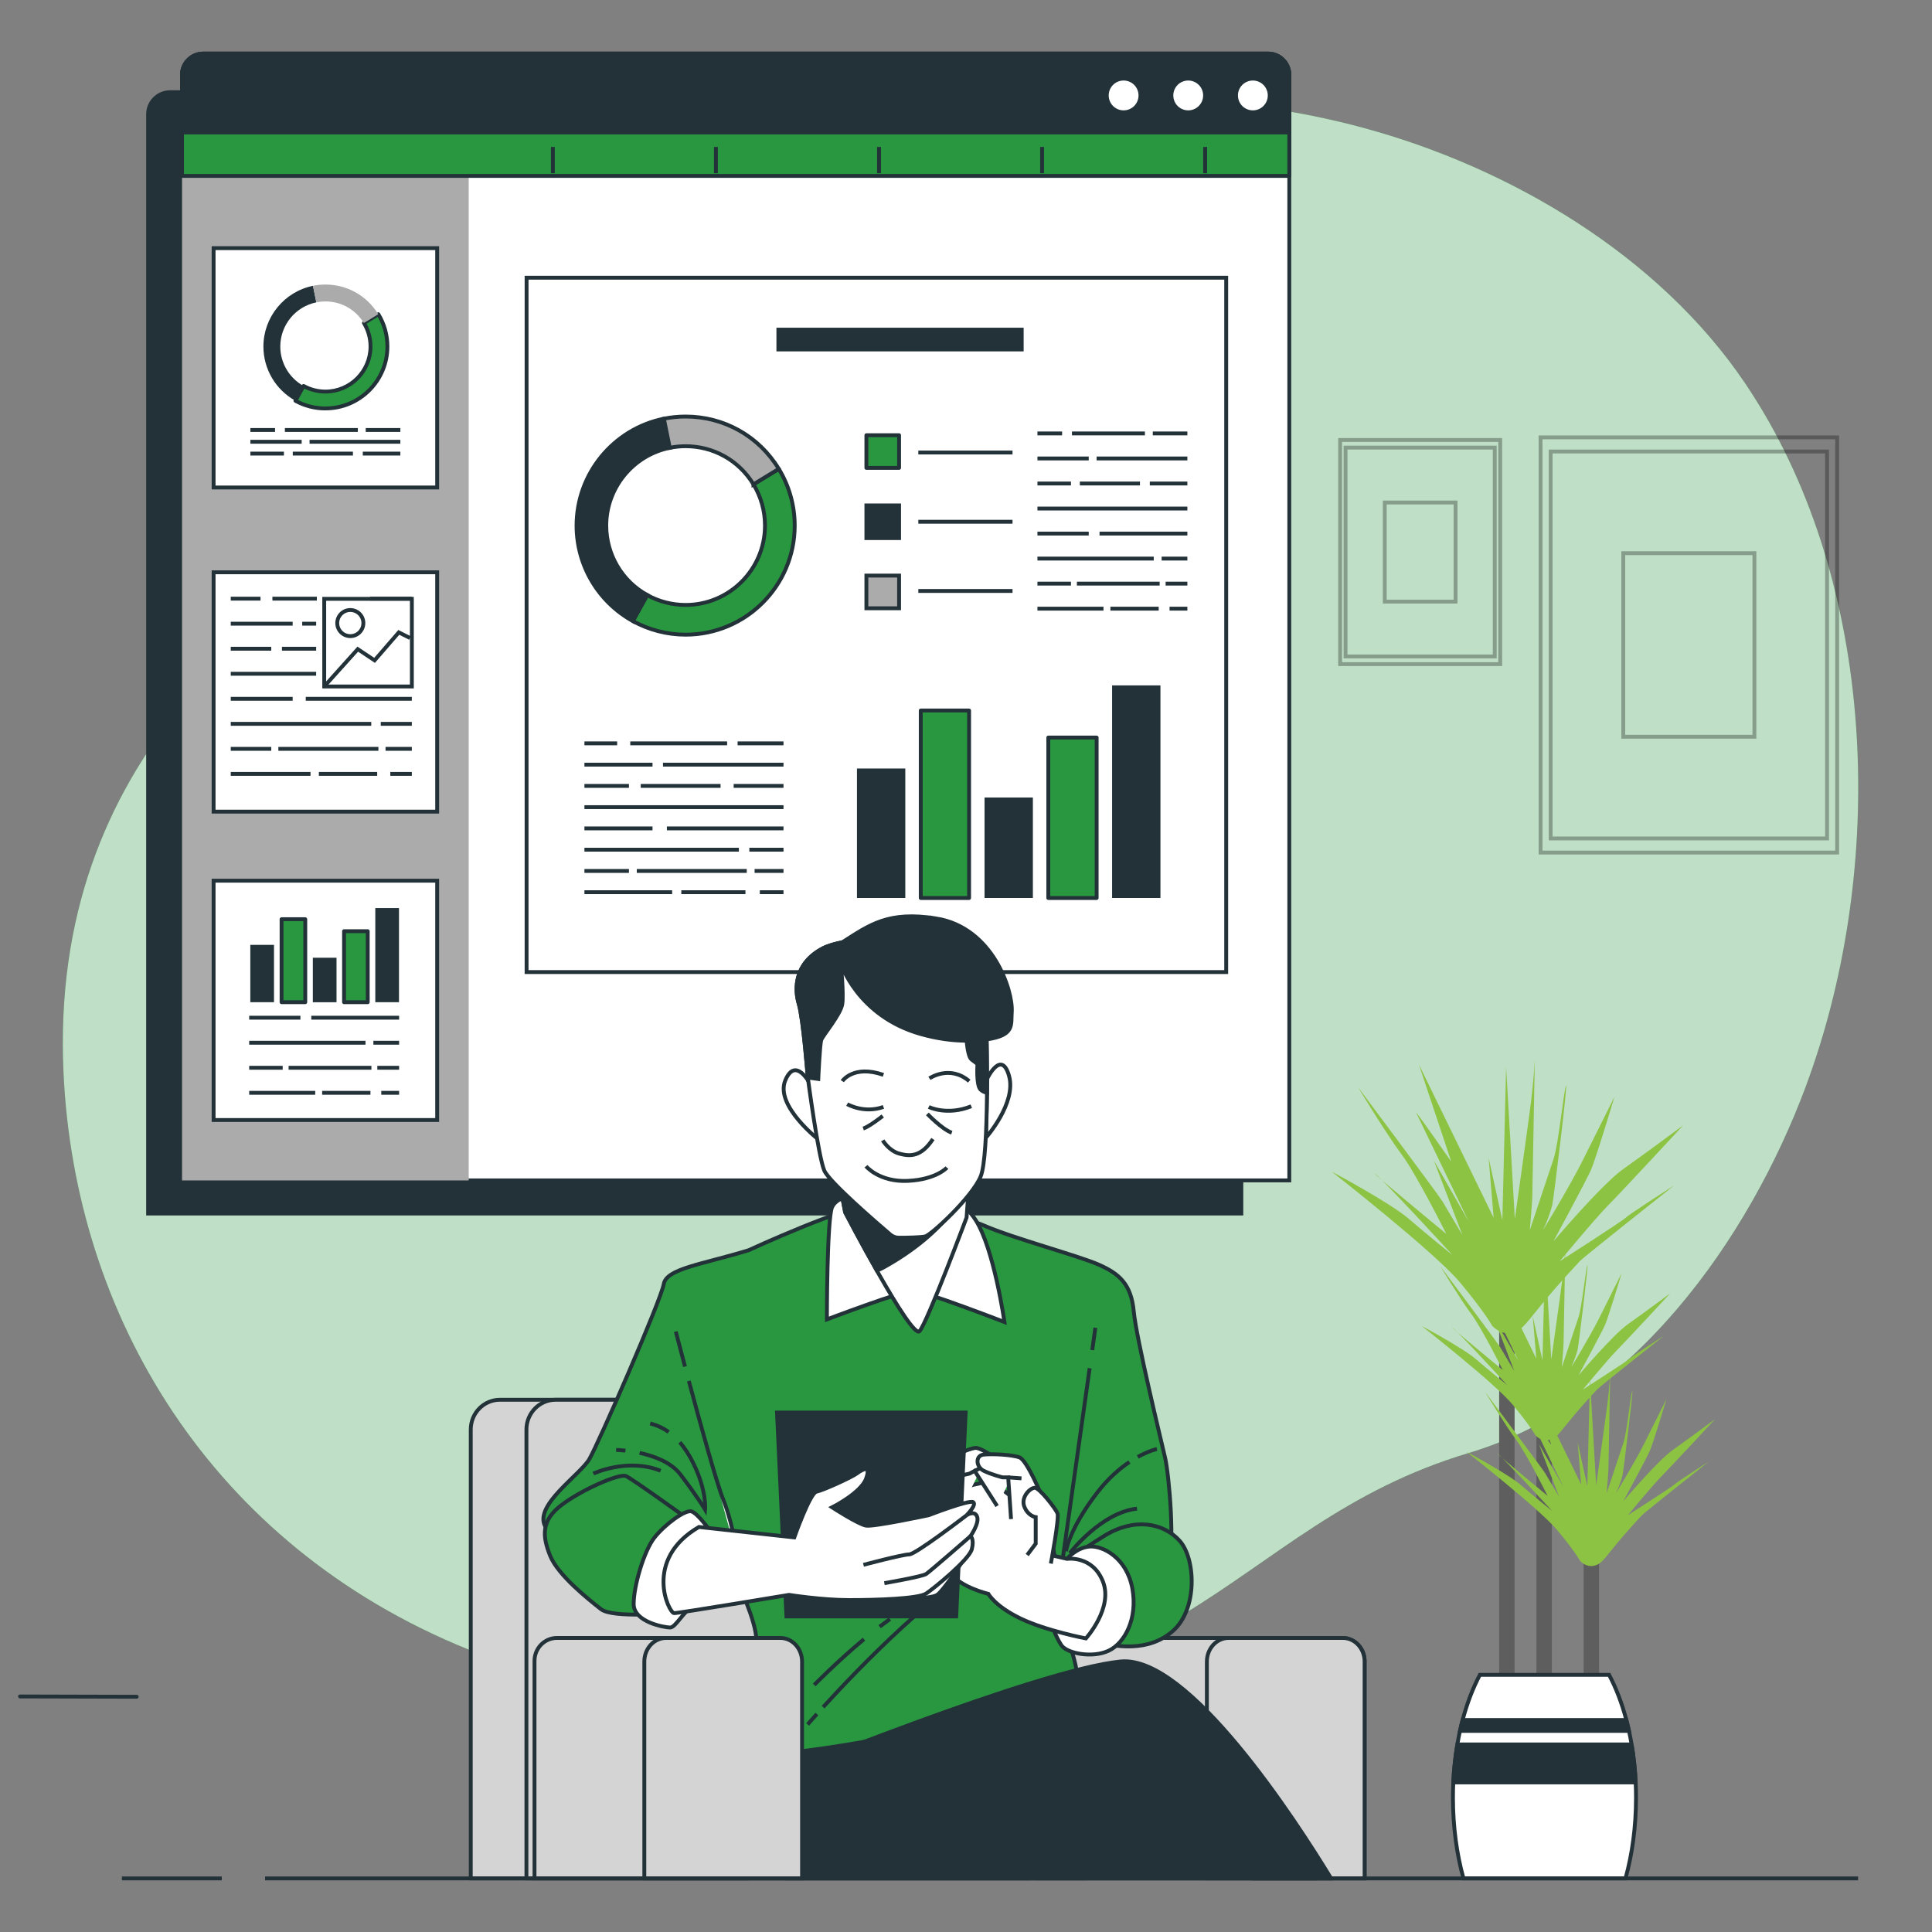 <svg xmlns="http://www.w3.org/2000/svg" id="Ebene_1" data-name="Ebene 1" viewBox="0 0 500 500"><rect x="0" y="0" width="500" height="500" fill="#808080" stroke="none"/><defs><style>      .cls-1, .cls-2, .cls-3, .cls-4, .cls-5, .cls-6, .cls-7 {        stroke: #233239;      }      .cls-1, .cls-8, .cls-9, .cls-6 {        fill: none;      }      .cls-1, .cls-4 {        stroke-linecap: round;        stroke-linejoin: round;      }      .cls-2, .cls-8, .cls-3, .cls-9, .cls-5, .cls-6, .cls-7 {        stroke-miterlimit: 10;      }      .cls-2, .cls-10 {        fill: #233239;      }      .cls-8 {        stroke: #000;      }      .cls-3, .cls-11 {        fill: #ababab;      }      .cls-9 {        stroke: #5e5e5e;        stroke-width: 4px;      }      .cls-12 {        opacity: .3;      }      .cls-4 {        fill: #289740;      }      .cls-5, .cls-13 {        fill: #fff;      }      .cls-14 {        fill: #289740;      }      .cls-15 {        fill: #8cc343;      }      .cls-7 {        fill: #d4d4d4;      }      .cls-13 {        opacity: .7;      }    </style></defs><line class="cls-1" x1="5.18" y1="439.04" x2="35.38" y2="439.12"></line><g><g><path class="cls-14" d="M467.31,281.26c-14.72,39.43-44.8,82.11-87.14,94.75-63.96,19.1-71.6,70.65-186.16,65.87-17.86-.74-34.37-3.26-49.54-7.26-8.15-2.15-15.92-4.75-23.29-7.75-66.93-27.11-101.84-86.77-104.74-149.19-3.83-82.1,53.46-121.24,90.69-144.15,37.23-22.91,82.1-111.7,194.76-107.89,17.18.59,34.31,2.94,50.92,7.44,37.91,10.26,76.44,32.95,98.83,66.12,1.68,2.49,3.28,5.04,4.82,7.64,29.97,50.84,30.91,120.66,10.84,174.42Z"></path><path class="cls-13" d="M467.31,281.26c-14.72,39.43-44.8,82.11-87.14,94.75-63.96,19.1-71.6,70.65-186.16,65.87-17.86-.74-34.37-3.26-49.54-7.26-8.15-2.15-15.92-4.75-23.29-7.75-66.93-27.11-101.84-86.77-104.74-149.19-3.83-82.1,53.46-121.24,90.69-144.15,37.23-22.91,82.1-111.7,194.76-107.89,17.18.59,34.31,2.94,50.92,7.44,37.91,10.26,76.44,32.95,98.83,66.12,1.68,2.49,3.28,5.04,4.82,7.64,29.97,50.84,30.91,120.66,10.84,174.42Z"></path></g><g class="cls-12"><rect class="cls-8" x="398.7" y="113.19" width="76.75" height="107.45"></rect><rect class="cls-8" x="401.31" y="116.85" width="71.53" height="100.14"></rect><rect class="cls-8" x="420.1" y="143.16" width="33.94" height="47.51"></rect></g><g class="cls-12"><rect class="cls-8" x="346.82" y="113.87" width="41.43" height="58"></rect><rect class="cls-8" x="348.23" y="115.84" width="38.61" height="54.05"></rect><rect class="cls-8" x="358.38" y="130.05" width="18.32" height="25.65"></rect></g><g><line class="cls-9" x1="399.62" y1="438.08" x2="399.62" y2="360.59"></line><line class="cls-9" x1="389.98" y1="439.64" x2="389.98" y2="332.63"></line><line class="cls-9" x1="411.84" y1="440.16" x2="411.84" y2="402.58"></line><path class="cls-15" d="M386.23,343.18s-1.93-3.55-8.38-11.28c-6.45-7.74-33.21-28.69-33.21-28.69,0,0,15.15,8.06,19.99,12.25,4.84,4.19,11.28,9.35,11.28,9.35,0,0-18.05-19.67-19.99-20.96-1.93-1.29,18.38,15.48,18.38,15.48,0,0-7.74-15.48-11.61-20.63-3.87-5.16-11.28-17.41-11.28-17.41,0,0,20.96,28.05,21.92,29.66.97,1.61,5.16,8.71,5.16,8.71l-7.42-19.34,9.03,15.8s-12.9-26.76-13.54-28.05c-.64-1.29,9.03,12.57,9.03,12.57l-8.38-25.15,19.34,39.66-1.29-15.48,3.55,16.12.97-39.66,2.26,39.33s3.55-25.15,4.19-30.31c.64-5.16.97-10.64.97-10.64,0,0-.64,34.18-.64,35.14s-.64,8.7-.64,8.7c0,0,4.84-14.51,6.13-18.38,1.29-3.87,2.58-17.09,3.22-19.02.64-1.93-3.22,29.66-3.55,30.95-.32,1.29-1.29,4.19-2.26,6.13-.97,1.93,7.09-11.61,9.99-17.41,2.9-5.8,8.38-16.77,8.38-16.77,0,0-4.84,16.12-6.13,19.02-1.29,2.9-9.67,18.38-9.67,18.38,0,0,12.57-14.83,18.06-18.7,5.48-3.87,15.48-11.28,15.48-11.28,0,0-16.12,17.41-19.34,20.63-3.22,3.22-12.57,14.51-12.57,14.51,0,0,16.12-10.32,17.09-11.28.97-.97,12.57-8.38,12.57-8.38,0,0-23.4,18.49-24.5,19.67-9.35,9.99-12.57,14.83-14.51,16.77-1.93,1.93-5.16,2.9-8.06,0Z"></path><path class="cls-15" d="M397.36,371.45s-1.37-2.51-5.93-7.98c-4.56-5.47-23.49-20.3-23.49-20.3,0,0,10.72,5.7,14.14,8.67,3.42,2.96,7.98,6.61,7.98,6.61,0,0-12.77-13.91-14.14-14.82-1.37-.91,13,10.95,13,10.95,0,0-5.47-10.95-8.21-14.6-2.74-3.65-7.98-12.31-7.98-12.31,0,0,14.82,19.84,15.51,20.98.68,1.14,3.65,6.16,3.65,6.16l-5.25-13.68,6.39,11.17s-9.12-18.93-9.58-19.84c-.46-.91,6.39,8.89,6.39,8.89l-5.93-17.79,13.68,28.05-.91-10.95,2.51,11.4.68-28.05,1.6,27.82s2.51-17.79,2.96-21.44c.46-3.65.68-7.53.68-7.53,0,0-.46,24.17-.46,24.86s-.46,6.16-.46,6.16l4.33-13c.91-2.74,1.82-12.09,2.28-13.45.46-1.37-2.28,20.98-2.51,21.89-.23.91-.91,2.96-1.6,4.33-.68,1.37,5.02-8.21,7.07-12.31,2.05-4.1,5.93-11.86,5.93-11.86,0,0-3.42,11.4-4.33,13.46-.91,2.05-6.84,13-6.84,13,0,0,8.89-10.49,12.77-13.23,3.88-2.74,10.95-7.98,10.95-7.98,0,0-11.4,12.31-13.68,14.6-2.28,2.28-8.89,10.26-8.89,10.26,0,0,11.4-7.3,12.09-7.98s8.89-5.93,8.89-5.93c0,0-16.55,13.08-17.33,13.91-6.61,7.07-8.89,10.49-10.26,11.86-1.37,1.37-3.65,2.05-5.7,0Z"></path><path class="cls-15" d="M408.97,404.01s-1.37-2.51-5.93-7.98c-4.56-5.47-23.49-20.3-23.49-20.3,0,0,10.72,5.7,14.14,8.67,3.42,2.96,7.98,6.61,7.98,6.61,0,0-12.77-13.91-14.14-14.82-1.37-.91,13,10.95,13,10.95,0,0-5.47-10.95-8.21-14.6-2.74-3.65-7.98-12.31-7.98-12.31,0,0,14.82,19.84,15.51,20.98.68,1.14,3.65,6.16,3.65,6.16l-5.25-13.68,6.39,11.17s-9.12-18.93-9.58-19.84c-.46-.91,6.39,8.89,6.39,8.89l-5.93-17.79,13.68,28.05-.91-10.95,2.51,11.4.68-28.05,1.6,27.82s2.51-17.79,2.96-21.44c.46-3.65.68-7.53.68-7.53,0,0-.46,24.17-.46,24.86s-.46,6.16-.46,6.16c0,0,3.42-10.26,4.33-13,.91-2.74,1.82-12.09,2.28-13.46.46-1.37-2.28,20.98-2.51,21.89-.23.91-.91,2.96-1.6,4.33-.68,1.37,5.02-8.21,7.07-12.31l5.93-11.86s-3.42,11.4-4.33,13.46c-.91,2.05-6.84,13-6.84,13,0,0,8.89-10.49,12.77-13.23,3.88-2.74,10.95-7.98,10.95-7.98,0,0-11.4,12.31-13.68,14.6-2.28,2.28-8.89,10.26-8.89,10.26,0,0,11.4-7.3,12.09-7.98.68-.68,8.89-5.93,8.89-5.93,0,0-16.55,13.08-17.33,13.91-6.61,7.07-8.89,10.49-10.26,11.86-1.37,1.37-3.65,2.05-5.7,0Z"></path><g><path class="cls-5" d="M420.68,486.13c1.74-6.24,2.72-13.34,2.72-20.89,0-1.33-.03-2.65-.09-3.95-.15-3.4-.51-6.69-1.05-9.83-.2-1.19-.43-2.37-.68-3.51-.21-.96-.44-1.89-.68-2.81-1.15-4.35-2.66-8.29-4.47-11.69h-33.44c-1.8,3.4-3.31,7.35-4.47,11.69-.25.92-.47,1.85-.68,2.81-.25,1.14-.48,2.32-.68,3.51-.53,3.14-.89,6.43-1.05,9.83-.06,1.3-.09,2.62-.09,3.95,0,7.55.99,14.65,2.72,20.89h41.93Z"></path><path class="cls-2" d="M420.9,445.14h-42.37c-.25.92-.47,1.85-.68,2.81h43.73c-.21-.96-.44-1.89-.68-2.81ZM422.26,451.46h-45.1c-.53,3.14-.89,6.43-1.05,9.83h47.19c-.15-3.4-.51-6.69-1.05-9.83Z"></path></g></g><g><path class="cls-2" d="M44.03,23.86h277.23v290.2H38.33V29.56c0-3.15,2.56-5.7,5.7-5.7Z"></path><g><g><path class="cls-5" d="M52.61,13.87h275.56c3.04,0,5.5,2.46,5.5,5.5v286.12H47.11V19.37c0-3.04,2.46-5.5,5.5-5.5Z"></path><path class="cls-11" d="M52.61,13.87h63.19c3.04,0,5.5,2.46,5.5,5.5v286.12H47.11V19.37c0-3.04,2.46-5.5,5.5-5.5Z"></path><path class="cls-4" d="M52.61,13.87h275.56c3.04,0,5.5,2.46,5.5,5.5v26.15H47.11v-26.15c0-3.04,2.46-5.5,5.5-5.5Z"></path><path class="cls-2" d="M52.61,13.87h275.56c3.04,0,5.5,2.46,5.5,5.5v14.92H47.11v-14.92c0-3.04,2.46-5.5,5.5-5.5Z"></path><path class="cls-5" d="M295.15,24.7c0-2.41-1.95-4.36-4.36-4.36s-4.36,1.95-4.36,4.36,1.95,4.36,4.36,4.36,4.36-1.95,4.36-4.36Z"></path><path class="cls-5" d="M311.87,24.7c0-2.41-1.95-4.36-4.36-4.36s-4.36,1.95-4.36,4.36,1.95,4.36,4.36,4.36,4.36-1.95,4.36-4.36Z"></path><path class="cls-5" d="M328.6,24.7c0-2.41-1.95-4.36-4.36-4.36s-4.36,1.95-4.36,4.36,1.95,4.36,4.36,4.36,4.36-1.95,4.36-4.36Z"></path></g><line class="cls-6" x1="143.08" y1="44.84" x2="143.08" y2="38.03"></line><line class="cls-6" x1="185.28" y1="44.84" x2="185.28" y2="38.03"></line><line class="cls-6" x1="227.49" y1="44.84" x2="227.49" y2="38.03"></line><line class="cls-6" x1="269.69" y1="44.84" x2="269.69" y2="38.03"></line><line class="cls-6" x1="311.89" y1="44.84" x2="311.89" y2="38.03"></line><g><rect class="cls-5" x="136.28" y="71.87" width="181.06" height="179.7"></rect><line class="cls-6" x1="237.66" y1="117.11" x2="262.04" y2="117.11"></line><line class="cls-6" x1="237.66" y1="135.03" x2="262.04" y2="135.03"></line><line class="cls-6" x1="237.66" y1="152.94" x2="262.04" y2="152.94"></line><g><line class="cls-6" x1="190.89" y1="192.38" x2="202.77" y2="192.38"></line><line class="cls-6" x1="163.11" y1="192.38" x2="188.18" y2="192.38"></line><line class="cls-6" x1="151.25" y1="192.38" x2="159.72" y2="192.38"></line><line class="cls-6" x1="171.58" y1="197.89" x2="202.77" y2="197.89"></line><line class="cls-6" x1="151.25" y1="197.89" x2="168.87" y2="197.89"></line><line class="cls-6" x1="189.87" y1="203.39" x2="202.77" y2="203.39"></line><line class="cls-6" x1="165.82" y1="203.39" x2="186.48" y2="203.39"></line><line class="cls-6" x1="151.25" y1="203.39" x2="162.77" y2="203.39"></line><line class="cls-6" x1="151.25" y1="208.89" x2="202.77" y2="208.89"></line><line class="cls-6" x1="172.59" y1="214.39" x2="202.77" y2="214.39"></line><line class="cls-6" x1="151.25" y1="214.39" x2="168.87" y2="214.39"></line><line class="cls-6" x1="193.93" y1="219.9" x2="202.77" y2="219.9"></line><line class="cls-6" x1="151.25" y1="219.9" x2="191.22" y2="219.9"></line><line class="cls-6" x1="195.29" y1="225.4" x2="202.77" y2="225.4"></line><line class="cls-6" x1="164.8" y1="225.4" x2="193.26" y2="225.4"></line><line class="cls-6" x1="151.25" y1="225.4" x2="162.77" y2="225.4"></line><line class="cls-6" x1="196.64" y1="230.9" x2="202.77" y2="230.9"></line><line class="cls-6" x1="176.32" y1="230.9" x2="192.92" y2="230.9"></line><line class="cls-6" x1="151.25" y1="230.9" x2="173.95" y2="230.9"></line></g><g><line class="cls-6" x1="298.34" y1="112.17" x2="307.29" y2="112.17"></line><line class="cls-6" x1="277.42" y1="112.17" x2="296.3" y2="112.17"></line><line class="cls-6" x1="268.49" y1="112.17" x2="274.87" y2="112.17"></line><line class="cls-6" x1="283.8" y1="118.65" x2="307.29" y2="118.65"></line><line class="cls-6" x1="268.49" y1="118.65" x2="281.76" y2="118.65"></line><line class="cls-6" x1="297.57" y1="125.13" x2="307.29" y2="125.13"></line><line class="cls-6" x1="279.46" y1="125.13" x2="295.02" y2="125.13"></line><line class="cls-6" x1="268.49" y1="125.13" x2="277.16" y2="125.13"></line><line class="cls-6" x1="268.49" y1="131.61" x2="307.29" y2="131.61"></line><line class="cls-6" x1="284.56" y1="138.09" x2="307.29" y2="138.09"></line><line class="cls-6" x1="268.49" y1="138.09" x2="281.76" y2="138.09"></line><line class="cls-6" x1="300.63" y1="144.56" x2="307.29" y2="144.56"></line><line class="cls-6" x1="268.49" y1="144.56" x2="298.59" y2="144.56"></line><line class="cls-6" x1="301.66" y1="151.04" x2="307.29" y2="151.04"></line><line class="cls-6" x1="278.7" y1="151.04" x2="300.12" y2="151.04"></line><line class="cls-6" x1="268.49" y1="151.04" x2="277.16" y2="151.04"></line><line class="cls-6" x1="302.68" y1="157.52" x2="307.29" y2="157.52"></line><line class="cls-6" x1="287.37" y1="157.52" x2="299.87" y2="157.52"></line><line class="cls-6" x1="268.49" y1="157.52" x2="285.58" y2="157.52"></line></g><g><path class="cls-4" d="M177.44,164.25c-4.78,0-9.51-1.22-13.67-3.53l3.73-6.72c3.02,1.68,6.46,2.56,9.94,2.56,11.33,0,20.54-9.22,20.54-20.54,0-3.78-1.03-7.47-2.99-10.68l6.56-4c2.69,4.41,4.12,9.49,4.12,14.68,0,15.57-12.66,28.23-28.23,28.23Z"></path><path class="cls-2" d="M163.77,160.73c-8.98-4.98-14.56-14.44-14.56-24.7,0-13.38,9.5-25.01,22.6-27.67l1.53,7.53c-9.52,1.93-16.44,10.4-16.44,20.13,0,7.47,4.06,14.36,10.6,17.98l-3.73,6.72Z"></path><path class="cls-3" d="M194.99,125.34c-3.77-6.18-10.33-9.86-17.55-9.86-1.38,0-2.76.14-4.1.41l-1.53-7.53c1.84-.37,3.74-.56,5.63-.56,9.92,0,18.94,5.06,24.11,13.55l-6.56,4Z"></path></g><rect class="cls-4" x="224.22" y="112.63" width="8.46" height="8.46"></rect><rect class="cls-2" x="224.22" y="130.8" width="8.46" height="8.46"></rect><rect class="cls-3" x="224.22" y="148.96" width="8.46" height="8.46"></rect><g><rect class="cls-10" x="221.78" y="198.89" width="12.51" height="33.51"></rect><rect class="cls-4" x="238.29" y="183.88" width="12.51" height="48.52"></rect><rect class="cls-10" x="254.8" y="206.39" width="12.51" height="26.01"></rect><rect class="cls-4" x="271.3" y="190.88" width="12.51" height="41.52"></rect><rect class="cls-10" x="287.81" y="177.38" width="12.51" height="55.02"></rect></g><rect class="cls-10" x="200.94" y="84.81" width="63.98" height="6.13"></rect></g><g><rect class="cls-5" x="55.28" y="64.22" width="57.86" height="61.94"></rect><g><path class="cls-4" d="M84.21,105.71c-2.72,0-5.4-.69-7.76-2l2.12-3.82c1.72.95,3.67,1.45,5.65,1.45,6.43,0,11.67-5.23,11.67-11.67,0-2.15-.59-4.24-1.7-6.07l3.73-2.27c1.53,2.51,2.34,5.39,2.34,8.34,0,8.84-7.19,16.03-16.03,16.03Z"></path><path class="cls-10" d="M76.44,103.71c-5.1-2.83-8.27-8.2-8.27-14.03,0-7.6,5.4-14.21,12.83-15.71l.87,4.28c-5.41,1.1-9.33,5.9-9.33,11.43,0,4.24,2.31,8.15,6.02,10.21l-2.12,3.82Z"></path><path class="cls-11" d="M94.17,83.61c-2.14-3.51-5.87-5.6-9.97-5.6-.79,0-1.57.08-2.33.23l-.87-4.28c1.05-.21,2.12-.32,3.2-.32,5.64,0,10.76,2.88,13.69,7.69l-3.73,2.27Z"></path></g><g><line class="cls-6" x1="94.65" y1="111.28" x2="103.61" y2="111.28"></line><line class="cls-6" x1="73.73" y1="111.28" x2="92.61" y2="111.28"></line><line class="cls-6" x1="64.8" y1="111.28" x2="71.18" y2="111.28"></line><line class="cls-6" x1="80.11" y1="114.33" x2="103.61" y2="114.33"></line><line class="cls-6" x1="64.8" y1="114.33" x2="78.07" y2="114.33"></line><line class="cls-6" x1="93.89" y1="117.39" x2="103.61" y2="117.39"></line><line class="cls-6" x1="75.77" y1="117.39" x2="91.34" y2="117.39"></line><line class="cls-6" x1="64.8" y1="117.39" x2="73.48" y2="117.39"></line></g></g><g><rect class="cls-5" x="55.28" y="148.11" width="57.86" height="61.94"></rect><g><line class="cls-6" x1="95.77" y1="154.93" x2="106.58" y2="154.93"></line><line class="cls-6" x1="70.5" y1="154.93" x2="82" y2="154.93"></line><line class="cls-6" x1="59.72" y1="154.93" x2="67.42" y2="154.93"></line><line class="cls-6" x1="78.21" y1="161.41" x2="81.82" y2="161.41"></line><line class="cls-6" x1="59.72" y1="161.41" x2="75.74" y2="161.41"></line><line class="cls-6" x1="72.97" y1="167.89" x2="81.82" y2="167.89"></line><line class="cls-6" x1="59.72" y1="167.89" x2="70.2" y2="167.89"></line><line class="cls-6" x1="59.72" y1="174.37" x2="81.82" y2="174.37"></line><line class="cls-6" x1="79.13" y1="180.85" x2="106.58" y2="180.85"></line><line class="cls-6" x1="59.72" y1="180.85" x2="75.74" y2="180.85"></line><line class="cls-6" x1="98.54" y1="187.33" x2="106.58" y2="187.33"></line><line class="cls-6" x1="59.72" y1="187.33" x2="96.08" y2="187.33"></line><line class="cls-6" x1="99.78" y1="193.8" x2="106.58" y2="193.8"></line><line class="cls-6" x1="72.04" y1="193.8" x2="97.93" y2="193.8"></line><line class="cls-6" x1="59.72" y1="193.8" x2="70.2" y2="193.8"></line><line class="cls-6" x1="101.01" y1="200.28" x2="106.58" y2="200.28"></line><line class="cls-6" x1="82.52" y1="200.28" x2="97.62" y2="200.28"></line><line class="cls-6" x1="59.72" y1="200.28" x2="80.36" y2="200.28"></line></g><g><rect class="cls-6" x="83.91" y="154.98" width="22.68" height="22.68"></rect><polyline class="cls-6" points="83.91 177.65 92.59 168 96.94 170.9 103.21 163.66 106.1 165.11"></polyline><circle class="cls-6" cx="90.66" cy="161.25" r="3.38"></circle></g></g><g><rect class="cls-5" x="55.28" y="227.92" width="57.86" height="61.94"></rect><g><line class="cls-6" x1="80.56" y1="263.38" x2="103.29" y2="263.38"></line><line class="cls-6" x1="64.49" y1="263.38" x2="77.75" y2="263.38"></line><line class="cls-6" x1="96.63" y1="269.86" x2="103.29" y2="269.86"></line><line class="cls-6" x1="64.49" y1="269.86" x2="94.59" y2="269.86"></line><line class="cls-6" x1="97.65" y1="276.34" x2="103.29" y2="276.34"></line><line class="cls-6" x1="74.69" y1="276.34" x2="96.12" y2="276.34"></line><line class="cls-6" x1="64.49" y1="276.34" x2="73.16" y2="276.34"></line><line class="cls-6" x1="98.67" y1="282.82" x2="103.29" y2="282.82"></line><line class="cls-6" x1="83.37" y1="282.82" x2="95.87" y2="282.82"></line><line class="cls-6" x1="64.49" y1="282.82" x2="81.58" y2="282.82"></line></g><g><rect class="cls-10" x="64.78" y="244.53" width="6.13" height="14.84"></rect><rect class="cls-4" x="72.87" y="237.89" width="6.13" height="21.48"></rect><rect class="cls-10" x="80.96" y="247.86" width="6.13" height="11.52"></rect><rect class="cls-4" x="89.04" y="240.99" width="6.13" height="18.38"></rect><rect class="cls-10" x="97.13" y="235.01" width="6.13" height="24.36"></rect></g></g></g></g><g><g><path class="cls-7" d="M266.37,486.13v-116.16c0-4.26-3.37-7.71-7.53-7.71h-129.47c-4.16,0-7.54,3.45-7.54,7.71v116.16h144.54Z"></path><path class="cls-7" d="M280.79,486.13v-116.16c0-4.26-3.37-7.71-7.54-7.71h-129.47c-4.16,0-7.54,3.45-7.54,7.71v116.16h144.54Z"></path></g><g><path class="cls-7" d="M353.16,486.13v-56.3c0-3.28-2.6-5.93-5.8-5.93h-73.14c-3.2,0-5.8,2.66-5.8,5.93v56.3h84.73Z"></path><path class="cls-7" d="M353.16,486.13v-56.11c0-3.38-2.51-6.12-5.62-6.12h-29.58c-3.1,0-5.62,2.74-5.62,6.12v56.11h40.81Z"></path></g><g><path class="cls-2" d="M338.99,486.13c-13-8.3-43.94-28.44-50.31-35.87-8.11-9.46-9.8-12.5-16.22-12.16-6.42.34-71.97,9.46-71.97,9.46,0,0-4.39,5.41-5.41,12.16-.84,5.62,6.03,21.3,8.36,26.41h135.55Z"></path><path class="cls-4" d="M226.51,311.72c1.01.05,20.27,2.03,28.05,5.41,7.77,3.38,24.33,7.77,29.74,10.14,5.41,2.37,8.45,5.07,9.12,12.16.68,7.1,7.1,33.45,8.11,37.85,1.01,4.39,2.7,22.98.68,28.72-2.03,5.74-26.02,6.42-26.02,6.42,0,0-.34,9.12,1.01,14.19,1.35,5.07,4.73,13.18-6.42,15.21-11.15,2.03-68.59,14.19-72.65,11.49-4.05-2.7-2.37-23.65-2.37-28.72s-5.07-15.54-5.07-15.54c0,0-8.45,2.03-14.19,4.73-5.74,2.7-13.18,1.35-22.64-1.69-9.46-3.04-10.14-11.83-12.84-17.23s9.12-13.18,11.49-17.23c2.37-4.05,18.58-41.22,19.26-45.28.68-4.05,9.8-5.07,21.96-8.79,0,0,26.36-12.16,32.78-11.83Z"></path><g><path class="cls-6" d="M213.02,441.8c8.81-9.66,30.3-32.13,45.86-39.42"></path><path class="cls-6" d="M209.01,446.29s.86-1,2.4-2.7"></path><path class="cls-6" d="M227.65,420.98c.9-.68,1.79-1.34,2.68-1.97"></path><path class="cls-6" d="M210.72,436.06s5.92-6.04,12.87-11.84"></path></g><path class="cls-5" d="M178.27,357.39c3.03,11.29,7.23,26.56,8.87,30.6,2.7,6.62,4.41,17.89,4.41,17.89"></path><path class="cls-5" d="M174.89,344.6s.97,3.75,2.39,9.07"></path><path class="cls-6" d="M173.05,370.61c-1.62-1.16-3.24-1.82-4.78-2.23"></path><path class="cls-6" d="M165.52,376.01c3.69.79,8.15,2.39,10.59,5.6,4.66,6.13,6.37,9.07,6.37,9.07,0,0,.49-4.66-2.94-11.77-1.14-2.36-2.36-4.2-3.61-5.65"></path><path class="cls-6" d="M159.45,375.24s.95.02,2.42.18"></path><path class="cls-6" d="M153.56,381.37s8.82-4.17,17.4-.74"></path><g><line class="cls-5" x1="282" y1="354.1" x2="274.41" y2="407.84"></line><line class="cls-5" x1="283.48" y1="343.62" x2="282.67" y2="349.39"></line><path class="cls-6" d="M294.45,377.05c2.94-1.62,4.96-2.05,4.96-2.05"></path><path class="cls-6" d="M275.88,401.47s.74-5.64,8.09-15.2c2.83-3.68,5.77-6.2,8.32-7.9"></path><path class="cls-6" d="M276.86,401.96s8.09-10.54,17.4-11.52"></path></g><path class="cls-5" d="M222.45,309.02s-5.74.34-7.1,3.38c-1.35,3.04-1.35,29.06-1.35,29.06,0,0,19.6-7.43,22.3-7.43s23.65,8.11,23.65,8.11c0,0-2.7-18.92-7.43-26.36-4.73-7.43-12.84-7.1-15.54-7.1s-14.53.34-14.53.34Z"></path><path class="cls-5" d="M217.38,306.65l1.35,7.1s17.23,33.11,19.26,30.75c2.03-2.37,12.16-29.4,12.16-29.4l.68-9.46s-8.11,5.41-12.84,5.41-19.26-7.77-19.26-7.77l-1.35,3.38Z"></path><path class="cls-2" d="M250.83,305.64s-8.11,5.41-12.84,5.41-19.26-7.77-19.26-7.77l-1.35,3.38,1.35,7.1s3.89,7.47,8.19,15.06c.64-.25,1.3-.55,1.97-.93,18.84-10.55,21.94-22.25,21.94-22.25Z"></path><g><path class="cls-5" d="M209.83,280.81s-3.89-7.77-6.61-1.17c-2.72,6.61,8.94,15.55,8.94,15.55l-2.33-14.38Z"></path><path class="cls-5" d="M255.52,279.08s3.68-7.6,5.63-.6-5.99,15.94-5.99,15.94l.36-15.34Z"></path><path class="cls-5" d="M209.06,278.87s2.72,20.6,4.28,24.1c1.33,2.98,13.51,13.49,17.07,16.52.63.54,1.42.83,2.25.83,1.98,0,5.67-.06,6.79-.34,1.55-.39,11.99-10.01,14.32-15.45s1.55-36.93,1.55-36.93c0,0-1.17-20.6-3.5-23.33-2.33-2.72-31.49-2.72-38.87,1.17-7.39,3.89-7.39,10.5-6.22,14.38,1.17,3.89,2.33,19.05,2.33,19.05Z"></path><path class="cls-2" d="M242.22,237.69c-12.38-1.95-17.1,1.63-24.22,6.16-2.12.43-3.87.95-5.06,1.58-7.39,3.89-7.39,10.5-6.22,14.38,1.17,3.89,2.33,19.05,2.33,19.05l2.72.39s.39-8.94.78-10.11c.39-1.17,5.05-6.61,5.44-9.33.39-2.72-.39-10.5-.39-10.5,0,0,4.28,13.61,20.6,18.27,4.28,1.22,8.31,1.75,11.95,1.76.22,2.23.6,4.34,1.27,4.85l1.55,1.17s-.39,5.44.78,6.61c.44.44,1.05.72,1.66.82.05-5.91-.03-11.32-.08-13.79,7.37-1.05,6.27-3.78,6.51-7.08.39-5.44-4.86-21.91-19.63-24.24Z"></path><path class="cls-6" d="M228.45,295.14s1.62,2.71,4.33,3.43c2.71.72,5.59.9,8.66-3.79"></path><path class="cls-6" d="M224.12,301.82s3.43,4.15,10.83,3.79c7.4-.36,10.11-3.43,10.11-3.43"></path><path class="cls-6" d="M219.25,285.75s4.33,2.53,9.38.72"></path><path class="cls-6" d="M240.36,286.48s4.69,2.35,11.01-.18"></path><path class="cls-6" d="M217.98,279.8s2.89-4.33,10.65-1.62"></path><path class="cls-6" d="M240.54,279.08s5.23-3.61,10.29.72"></path><path class="cls-6" d="M228.45,288.82s-3.43,2.71-5.05,3.25"></path><path class="cls-6" d="M240,288.28s3.79,3.97,6.32,4.87"></path></g><path class="cls-4" d="M272.94,406.12s4.9-3.68,12.75-8.58c7.84-4.9,15.44-3.43,19.61,1.23,4.17,4.66,4.66,17.65-1.72,23.29-6.37,5.64-14.95,4.17-20.35,2.7-5.39-1.47-12.01-7.11-12.5-8.33-.49-1.23,2.21-10.3,2.21-10.3Z"></path><g><path class="cls-5" d="M276.13,403.43s2.45-2.94,5.88-3.19c3.43-.25,9.56,2.94,11.03,10.79s-1.96,14.22-6.13,16.18c-4.17,1.96-10.79.74-12.26-1.47s-2.94-6.37-2.94-6.37l4.41-15.93Z"></path><path class="cls-5" d="M271.47,395.09s-13.48-11.03-14.95-11.52c-1.47-.49-11.77,2.7-11.77,2.7l2.7,10.05s-1.23.98-5.15-2.45c-3.92-3.43-6.37-8.09-7.84-6.62-1.47,1.47-2.21,4.41,1.23,8.09,3.43,3.68,8.09,8.58,10.54,12.01,2.45,3.43,9.56,5.15,9.56,5.15,0,0,1.72,3.19,8.33,6.37,6.62,3.19,16.91,5.15,16.91,5.15,0,0,7.11-7.84,4.41-14.71-2.7-6.86-9.31-5.88-9.31-5.88l-3.19-.74-1.47-7.6Z"></path><g><path class="cls-5" d="M253.25,381.4s-8.03-6.5-10.1-6.21c-2.07.3-6.71,2.55-8.52,3.83-1.82,1.27-.19,3.74,2,3.66,2.19-.08,5.12-.85,5.12-.85l1.29-.71,5.82,9.11"></path><line class="cls-5" x1="243.04" y1="381.12" x2="246.16" y2="379.69"></line></g><g><path class="cls-5" d="M262.44,380.93s-8.03-6.5-10.1-6.21c-2.07.3-6.71,2.55-8.52,3.83-1.82,1.27-.19,3.74,2,3.66,2.19-.08,5.12-.85,5.12-.85l1.29-.71,5.82,9.11"></path><line class="cls-5" x1="252.23" y1="380.65" x2="255.36" y2="379.22"></line></g><g><path class="cls-5" d="M269.75,387.49s-3.92-9.56-5.88-10.3c-1.96-.74-7.11-.98-9.32-.74-2.21.25-1.96,3.19,0,4.17,1.96.98,4.9,1.72,4.9,1.72h1.47l.74,10.79"></path><line class="cls-5" x1="260.93" y1="382.35" x2="264.36" y2="382.59"></line></g><path class="cls-5" d="M271.96,404.65s2.21-11.77,1.72-12.99-4.66-6.62-5.88-6.62-3.68,2.45-2.7,4.9,2.94,2.7,2.94,2.7v6.86l-2.21,2.94"></path></g><polygon class="cls-2" points="247.47 418.32 203.53 418.32 201.09 365.56 249.91 365.56 247.47 418.32"></polygon><g><path class="cls-4" d="M180.89,395.18s-17.23-12.5-18.92-13.18c-1.69-.68-11.15,3.38-16.56,7.43-5.41,4.05-5.07,8.11-3.04,13.18,2.03,5.07,10.14,11.49,13.18,13.85,3.04,2.37,17.57,1.01,17.57,1.01l7.77-22.3Z"></path><path class="cls-5" d="M184.27,396.87s-3.72-5.41-5.41-5.74c-1.69-.34-6.76,3.38-9.46,6.76-2.7,3.38-5.41,12.5-5.41,17.23s8.11,6.08,9.46,6.08,3.38-4.05,5.74-5.41c2.37-1.35,5.07-18.92,5.07-18.92Z"></path><g><path class="cls-5" d="M234.95,413.72s6.13,0,7.6-.98c1.47-.98,6.13-7.84,6.86-9.31s-2.21-1.47-3.92,1.72c-1.72,3.19-8.33,5.64-10.05,6.62-1.72.98-5.64,1.72-5.64,1.72l5.15.25Z"></path><path class="cls-5" d="M180.89,395.18l24.67,2.7s4.05-11.49,5.74-11.83,9.12-3.72,10.47-4.73c1.35-1.01,3.72-2.37,2.37,1.35-1.35,3.72-8.79,7.43-8.79,7.43,0,0,6.76,4.39,8.79,4.73,2.03.34,16.22-2.7,16.22-2.7,0,0,10.47-4.05,11.49-3.38,1.01.68-1.69,3.38-1.69,3.38,0,0,2.03-1.35,2.7.34.68,1.69-1.69,5.07-1.69,5.07,0,0,1.01.68.34,3.38-.68,2.7-9.8,10.14-11.83,11.49-2.03,1.35-12.84,1.69-19.94,1.69s-15.54-1.35-15.54-1.35c0,0-28.38,4.73-29.74,4.73s-8.11-13.85,6.42-22.3Z"></path><path class="cls-5" d="M250.16,392.14s-13.18,10.14-14.87,10.14-11.83,2.7-11.83,2.7"></path><path class="cls-5" d="M251.17,397.55s-10.47,9.12-11.49,9.8c-1.01.68-10.81,2.37-10.81,2.37"></path></g></g><path class="cls-2" d="M344.49,486.13c-9.09-14.91-36.85-57.82-54.45-56.14-21.29,2.03-89.21,29.74-89.21,29.74l123.22,26.41h20.44Z"></path></g><g><path class="cls-7" d="M193.38,486.13v-56.3c0-3.28-2.59-5.93-5.8-5.93h-43.45c-3.2,0-5.8,2.66-5.8,5.93v56.3h55.04Z"></path><path class="cls-7" d="M207.57,486.13v-56.11c0-3.38-2.51-6.12-5.62-6.12h-29.58c-3.1,0-5.62,2.74-5.62,6.12v56.11h40.81Z"></path></g></g><g><line class="cls-6" x1="57.4" y1="486.13" x2="31.55" y2="486.13"></line><line class="cls-6" x1="480.87" y1="486.13" x2="68.6" y2="486.13"></line></g></g></svg>